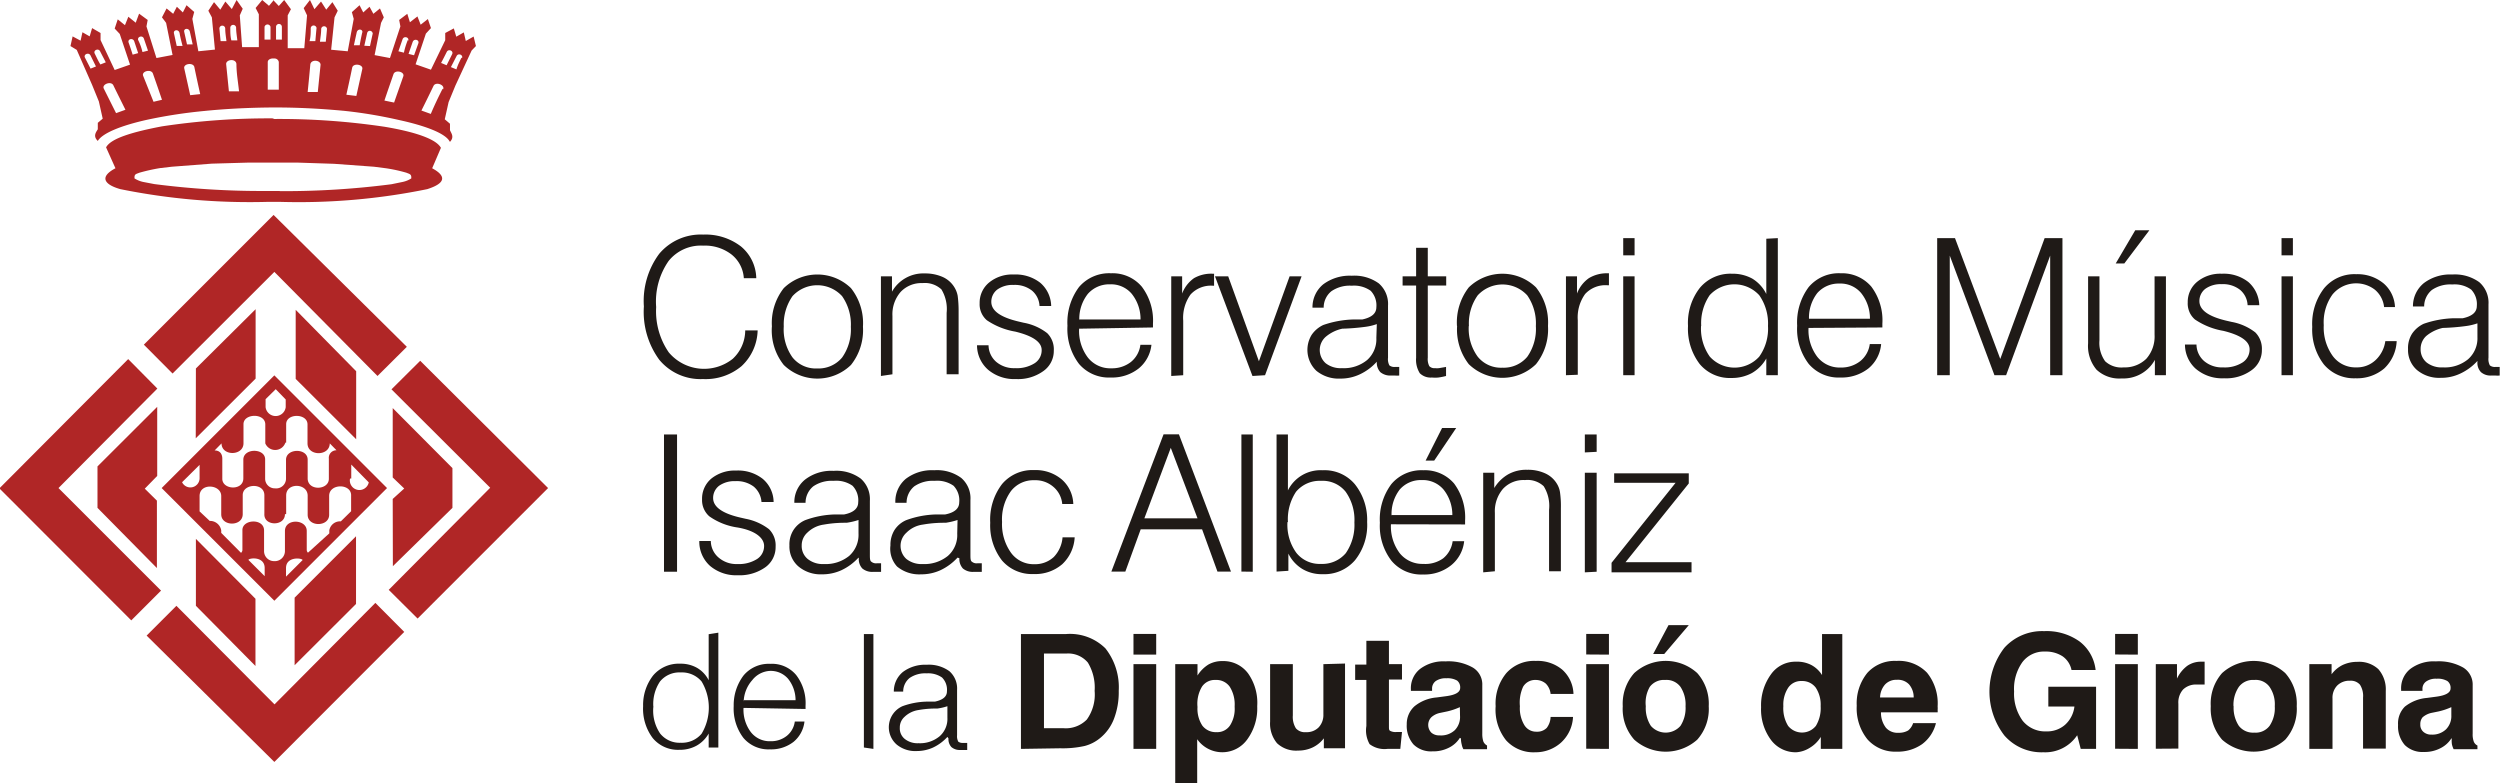 <svg xmlns="http://www.w3.org/2000/svg" viewBox="0 0 162.84 51"><defs><style>.cls-1{fill:#1f1a17;}.cls-1,.cls-2{fill-rule:evenodd;}.cls-2{fill:#b02626;}</style></defs><title>Recurso 8</title><g id="Capa_2" data-name="Capa 2"><g id="Capa_1-2" data-name="Capa 1"><path class="cls-1" d="M159.67,46.06a4.25,4.25,0,0,1-.83.28l-.49.1a1.33,1.33,0,0,0-.55.28.67.67,0,0,0-.15.46.6.6,0,0,0,.2.49.76.76,0,0,0,.53.18,1.29,1.29,0,0,0,.94-.34,1.23,1.23,0,0,0,.35-.93m0,1.52a1.78,1.78,0,0,1-.74.65,2.2,2.2,0,0,1-1.05.23,1.64,1.64,0,0,1-1.24-.45,1.85,1.85,0,0,1-.44-1.31,1.55,1.55,0,0,1,.44-1.19,2.69,2.69,0,0,1,1.44-.57l.6-.08c.62-.08.94-.26.94-.54a.54.54,0,0,0-.21-.48,1.23,1.23,0,0,0-.7-.15,1.08,1.08,0,0,0-.68.18.58.58,0,0,0-.24.51V45h-1.39v-.1a1.6,1.6,0,0,1,.6-1.33,2.53,2.53,0,0,1,1.66-.49,3.24,3.24,0,0,1,1.78.4,1.3,1.3,0,0,1,.62,1.16v3.14a1.38,1.38,0,0,0,.07.52.47.47,0,0,0,.24.26v.24h-1.55a1.42,1.42,0,0,1-.11-.31A1.5,1.5,0,0,1,159.7,48.1Zm-9.25.68V43.26h1.45v.66a2,2,0,0,1,.73-.61,2.23,2.23,0,0,1,.94-.2,1.84,1.84,0,0,1,1.38.48A2,2,0,0,1,155.4,45v3.76h-1.48V45.44a1.36,1.36,0,0,0-.2-.84.79.79,0,0,0-.65-.26,1.12,1.12,0,0,0-.83.31,1.14,1.14,0,0,0-.31.85v3.28ZM144,46a3,3,0,0,1,.74-2.16,3.07,3.07,0,0,1,4.11,0,3,3,0,0,1,.75,2.16,3,3,0,0,1-.75,2.18,3.1,3.1,0,0,1-4.11,0A3.08,3.08,0,0,1,144,46Zm1.49,0a2.14,2.14,0,0,0,.34,1.28,1.17,1.17,0,0,0,1,.44,1.14,1.14,0,0,0,1-.44,2.07,2.07,0,0,0,.34-1.28,2,2,0,0,0-.34-1.26,1.11,1.11,0,0,0-1-.45,1.15,1.15,0,0,0-1,.45A2.08,2.08,0,0,0,145.48,46Zm-5.07,2.77V43.26h1.38v.94a2.22,2.22,0,0,1,.67-.83,1.56,1.56,0,0,1,.92-.27h.13l.08,0v1.49h-.49a1.2,1.2,0,0,0-.91.32,1.26,1.26,0,0,0-.31.93v2.92Zm-2.65,0V43.26h1.48v5.52Zm0-6.14V41.29h1.48v1.35Zm-2.47,5.26A2.5,2.5,0,0,1,133.1,49a3.21,3.21,0,0,1-2.54-1.09,4.68,4.68,0,0,1,0-5.72,3.32,3.32,0,0,1,2.59-1.08,3.69,3.69,0,0,1,2.3.67,2.71,2.71,0,0,1,1.05,1.86h-1.57a1.44,1.44,0,0,0-.58-.89,2,2,0,0,0-1.14-.31,1.76,1.76,0,0,0-1.48.69,3,3,0,0,0-.54,1.91,3,3,0,0,0,.56,1.91,1.88,1.88,0,0,0,1.54.69,1.77,1.77,0,0,0,1.22-.43,1.9,1.9,0,0,0,.61-1.19h-1.7V44.73h3.11v4.05h-1Zm-12.83-2.46h2.18a1.29,1.29,0,0,0-.3-.85,1,1,0,0,0-.8-.3,1,1,0,0,0-.76.3A1.32,1.32,0,0,0,122.46,45.44Zm2.15,1.67h1.48a2.41,2.41,0,0,1-.9,1.37,2.76,2.76,0,0,1-1.66.49,2.41,2.41,0,0,1-1.9-.8,3.22,3.22,0,0,1-.7-2.19,3.15,3.15,0,0,1,.69-2.14,2.39,2.39,0,0,1,1.89-.78,2.54,2.54,0,0,1,2,.77,3.18,3.18,0,0,1,.69,2.19,1.49,1.49,0,0,1,0,.24.76.76,0,0,1,0,.15h-3.69a1.59,1.59,0,0,0,.32,1,1,1,0,0,0,.82.33,1.18,1.18,0,0,0,.63-.15A1,1,0,0,0,124.61,47.11ZM116.16,46a2.18,2.18,0,0,0,.31,1.28,1.16,1.16,0,0,0,1.81,0,2.24,2.24,0,0,0,.31-1.29,2,2,0,0,0-.32-1.2,1.09,1.09,0,0,0-.92-.43,1,1,0,0,0-.87.43A2,2,0,0,0,116.16,46ZM120,41.3v7.48h-1.4V48a2.11,2.11,0,0,1-.72.71A1.87,1.87,0,0,1,117,49a2,2,0,0,1-1.65-.81,3.33,3.33,0,0,1-.64-2.12,3.43,3.43,0,0,1,.64-2.14,1.94,1.94,0,0,1,1.64-.83,2,2,0,0,1,1,.22,1.87,1.87,0,0,1,.69.65V41.3Zm-10-.58L108.4,42.6h-.72l1-1.88ZM105.7,46a3,3,0,0,1,.75-2.16,3.05,3.05,0,0,1,4.1,0A3,3,0,0,1,111.3,46a3,3,0,0,1-.75,2.18,3.08,3.08,0,0,1-4.1,0A3,3,0,0,1,105.7,46Zm1.5,0a2.14,2.14,0,0,0,.33,1.28,1.28,1.28,0,0,0,1.93,0,2.14,2.14,0,0,0,.33-1.28,2.08,2.08,0,0,0-.33-1.26,1.13,1.13,0,0,0-1-.45,1.15,1.15,0,0,0-1,.45A2.08,2.08,0,0,0,107.2,46Zm-3.88,2.77V43.26h1.48v5.52Zm0-6.14V41.29h1.48v1.35ZM101,46.7h1.46a2.41,2.41,0,0,1-.77,1.66A2.47,2.47,0,0,1,100,49a2.4,2.4,0,0,1-1.9-.78A3.2,3.2,0,0,1,97.42,46a3.1,3.1,0,0,1,.7-2.16,2.42,2.42,0,0,1,1.92-.79,2.5,2.5,0,0,1,1.72.57,2.21,2.21,0,0,1,.73,1.58H101a1.11,1.11,0,0,0-.31-.67,1,1,0,0,0-.66-.24.91.91,0,0,0-.82.44A2.48,2.48,0,0,0,99,46a2.13,2.13,0,0,0,.29,1.23.9.9,0,0,0,.8.43.86.86,0,0,0,.66-.25A1.25,1.25,0,0,0,101,46.7Zm-5.91-.64a4.25,4.25,0,0,1-.83.28l-.48.1a1.21,1.21,0,0,0-.55.28.72.72,0,0,0,0,1,.76.76,0,0,0,.53.18,1.31,1.31,0,0,0,1-.34,1.22,1.22,0,0,0,.34-.93Zm0,2a1.75,1.75,0,0,1-.73.65,2.24,2.24,0,0,1-1.06.23,1.62,1.62,0,0,1-1.23-.45,1.85,1.85,0,0,1-.44-1.31A1.55,1.55,0,0,1,92.14,46a2.62,2.62,0,0,1,1.43-.57l.6-.08c.63-.08.94-.26.94-.54a.56.56,0,0,0-.2-.48,1.25,1.25,0,0,0-.7-.15,1.13,1.13,0,0,0-.69.18.6.6,0,0,0-.24.51V45H91.9v-.1a1.6,1.6,0,0,1,.6-1.33,2.52,2.52,0,0,1,1.65-.49,3.24,3.24,0,0,1,1.78.4,1.28,1.28,0,0,1,.62,1.16v3.14a1.62,1.62,0,0,0,.07.52.55.55,0,0,0,.24.26v.24H95.32a1,1,0,0,1-.11-.31A1.5,1.5,0,0,1,95.16,48.1Zm-3.88.72-.49,0h-.35a1.61,1.61,0,0,1-1.16-.31A1.81,1.81,0,0,1,89,47.29v-3h-.73v-1H89V41.74h1.47v1.52h.85v1h-.85v3.07c0,.14,0,.24.09.28a.74.74,0,0,0,.4.07h.36Zm-3.6-5.56v5.52H86.23v-.65a2,2,0,0,1-.74.6,2.2,2.2,0,0,1-.94.2,1.81,1.81,0,0,1-1.37-.48A2,2,0,0,1,82.73,47V43.26h1.48V46.6a1.4,1.4,0,0,0,.2.84.77.77,0,0,0,.65.25,1.09,1.09,0,0,0,.83-.31,1.18,1.18,0,0,0,.31-.85V43.26ZM76.55,51V43.26H78V44a2.24,2.24,0,0,1,.72-.72,1.82,1.82,0,0,1,.92-.22,2,2,0,0,1,1.66.81A3.32,3.32,0,0,1,81.89,46a3.42,3.42,0,0,1-.64,2.15,2,2,0,0,1-3.27,0V51Zm3.87-5a2.16,2.16,0,0,0-.32-1.27,1.06,1.06,0,0,0-.92-.44,1,1,0,0,0-.89.44A2.17,2.17,0,0,0,78,46.05a2,2,0,0,0,.32,1.22,1.11,1.11,0,0,0,.92.42,1,1,0,0,0,.88-.44A2,2,0,0,0,80.42,46.05Zm-37.86,0A2.66,2.66,0,0,0,43,47.78a1.62,1.62,0,0,0,1.34.6,1.67,1.67,0,0,0,1.36-.59,3.31,3.31,0,0,0,0-3.4,1.67,1.67,0,0,0-1.36-.59,1.63,1.63,0,0,0-1.35.59A2.63,2.63,0,0,0,42.56,46.09Zm4.23-4.79v7.48h-.63v-.91a2.07,2.07,0,0,1-.79.79,2.24,2.24,0,0,1-1.12.27,2.13,2.13,0,0,1-1.73-.76,3.17,3.17,0,0,1-.63-2.08A3.12,3.12,0,0,1,42.54,44a2.19,2.19,0,0,1,1.76-.77,2.16,2.16,0,0,1,1.1.27,1.93,1.93,0,0,1,.76.81v-3Zm1.64,4.9v0a2.42,2.42,0,0,0,.48,1.58,1.55,1.55,0,0,0,1.28.59,1.63,1.63,0,0,0,1.06-.35,1.43,1.43,0,0,0,.52-.93h.63a2,2,0,0,1-.71,1.32,2.37,2.37,0,0,1-1.54.49,2.13,2.13,0,0,1-1.73-.75,3.16,3.16,0,0,1-.63-2.07A3.2,3.2,0,0,1,48.43,44a2.13,2.13,0,0,1,1.74-.76,2.05,2.05,0,0,1,1.69.73,3,3,0,0,1,.61,2v.21Zm0-.5h3.39a2.23,2.23,0,0,0-.49-1.4,1.49,1.49,0,0,0-1.18-.51A1.56,1.56,0,0,0,49,44.3,2.22,2.22,0,0,0,48.44,45.7Zm7.84,3.08V41.3h.62v7.48ZM61.71,46a3.58,3.58,0,0,1-.64.15c-.26,0-.68,0-1.25.1a1.66,1.66,0,0,0-.91.45.92.92,0,0,0-.3.7.88.88,0,0,0,.32.73,1.33,1.33,0,0,0,.9.28,2,2,0,0,0,1.37-.45,1.51,1.51,0,0,0,.51-1.21Zm0,2a3,3,0,0,1-.93.69,2.57,2.57,0,0,1-1.07.23,1.9,1.9,0,0,1-1.3-.42,1.5,1.5,0,0,1,.37-2.5,4.91,4.91,0,0,1,1.61-.3l.33,0,.18,0c.52-.11.78-.33.78-.67a1.13,1.13,0,0,0-.32-.9,1.57,1.57,0,0,0-1-.27,1.79,1.79,0,0,0-1.11.3,1.14,1.14,0,0,0-.42.89h-.61a1.63,1.63,0,0,1,.59-1.28,2.41,2.41,0,0,1,1.55-.47,2.27,2.27,0,0,1,1.48.42,1.5,1.5,0,0,1,.5,1.22v2.95a.74.74,0,0,0,.08.42.48.48,0,0,0,.31.08H63v.46l-.24,0-.21,0a.82.82,0,0,1-.58-.19.75.75,0,0,1-.19-.56ZM68,47.43h1.24a1.92,1.92,0,0,0,1.55-.56A2.79,2.79,0,0,0,71.3,45a3.14,3.14,0,0,0-.44-1.84,1.66,1.66,0,0,0-1.4-.59H68Zm-1.5,1.35V41.3h2.93a3.28,3.28,0,0,1,2.57.93A4.09,4.09,0,0,1,72.87,45a4.85,4.85,0,0,1-.31,1.82,3,3,0,0,1-.91,1.26,2.61,2.61,0,0,1-1,.51,6.59,6.59,0,0,1-1.6.15Zm7.33-6.14V41.29h1.48v1.35Zm0,6.14V43.26h1.48v5.52Z"/><path class="cls-1" d="M48.54,21.52h.81a3.29,3.29,0,0,1-1.05,2.33,3.65,3.65,0,0,1-2.52.84,3.48,3.48,0,0,1-2.84-1.26,5.28,5.28,0,0,1-1-3.47,5.15,5.15,0,0,1,1-3.43,3.53,3.53,0,0,1,2.86-1.25,3.79,3.79,0,0,1,2.46.77,2.75,2.75,0,0,1,1,2.07h-.81a2.14,2.14,0,0,0-.81-1.55A2.83,2.83,0,0,0,45.8,16a2.69,2.69,0,0,0-2.25,1A4.62,4.62,0,0,0,42.74,20a4.72,4.72,0,0,0,.82,2.95,3,3,0,0,0,4.17.42,2.54,2.54,0,0,0,.81-1.8m2.51-.29a3.14,3.14,0,0,0,.57,2,1.94,1.94,0,0,0,1.61.72,2,2,0,0,0,1.62-.71,3.16,3.16,0,0,0,.57-2,3.2,3.2,0,0,0-.57-2,2.19,2.19,0,0,0-3.23,0A3.22,3.22,0,0,0,51.05,21.23Zm-.77,0a3.68,3.68,0,0,1,.77-2.51,3.14,3.14,0,0,1,4.38,0,3.68,3.68,0,0,1,.78,2.51,3.64,3.64,0,0,1-.78,2.49,3.14,3.14,0,0,1-4.38,0A3.62,3.62,0,0,1,50.28,21.23Zm7.1,3.21V18h.72v1a2.34,2.34,0,0,1,2.13-1.19,2.81,2.81,0,0,1,1.17.23,1.71,1.71,0,0,1,.77.68,1.62,1.62,0,0,1,.21.55,7.55,7.55,0,0,1,.06,1v4.11h-.78v-4a2.46,2.46,0,0,0-.34-1.53,1.58,1.58,0,0,0-1.23-.41,1.85,1.85,0,0,0-1.43.58,2.22,2.22,0,0,0-.53,1.56v3.8Zm6.26-2h.75a1.45,1.45,0,0,0,.5,1.08,1.79,1.79,0,0,0,1.23.41,2.17,2.17,0,0,0,1.27-.32,1,1,0,0,0,.46-.86c0-.52-.57-.92-1.72-1.2h0a4.7,4.7,0,0,1-1.85-.74,1.37,1.37,0,0,1-.47-1.11,1.7,1.7,0,0,1,.62-1.35,2.37,2.37,0,0,1,1.6-.52,2.61,2.61,0,0,1,1.73.54,2.05,2.05,0,0,1,.71,1.51h-.76a1.39,1.39,0,0,0-.49-1,1.79,1.79,0,0,0-1.2-.37,1.71,1.71,0,0,0-1.06.3,1,1,0,0,0-.39.8c0,.58.59,1,1.76,1.28l.34.08a3.53,3.53,0,0,1,1.54.68,1.48,1.48,0,0,1,.43,1.14,1.6,1.6,0,0,1-.68,1.33,2.81,2.81,0,0,1-1.78.52,2.65,2.65,0,0,1-1.8-.59A2.12,2.12,0,0,1,63.64,22.44Zm6.65-1.08v0a2.87,2.87,0,0,0,.57,1.88,1.86,1.86,0,0,0,1.53.7,2,2,0,0,0,1.27-.41,1.7,1.7,0,0,0,.62-1.12H75A2.31,2.31,0,0,1,74.17,24a2.81,2.81,0,0,1-1.83.59,2.55,2.55,0,0,1-2.06-.89,3.75,3.75,0,0,1-.75-2.48,3.86,3.86,0,0,1,.75-2.52,2.58,2.58,0,0,1,2.09-.9,2.49,2.49,0,0,1,2,.87,3.65,3.65,0,0,1,.73,2.41v.25Zm0-.6h4a2.63,2.63,0,0,0-.58-1.68,1.76,1.76,0,0,0-1.41-.61,1.85,1.85,0,0,0-1.44.62A2.63,2.63,0,0,0,70.3,20.76Zm6,3.68V18H77v1.12a2.17,2.17,0,0,1,.77-1A2.24,2.24,0,0,1,79,17.83h.08v.78H79a1.8,1.8,0,0,0-1.45.57,2.6,2.6,0,0,0-.48,1.71v3.55Zm5.29,0L79.14,18H80L82,23.53,84,18h.78L82.4,24.44Zm8.1-3.38a3.55,3.55,0,0,1-.76.18,14.25,14.25,0,0,1-1.49.12,2.48,2.48,0,0,0-1.08.53,1.15,1.15,0,0,0,0,1.72,1.58,1.58,0,0,0,1.06.32,2.38,2.38,0,0,0,1.64-.53,1.81,1.81,0,0,0,.6-1.44Zm0,2.45a3.47,3.47,0,0,1-1.1.82,2.92,2.92,0,0,1-1.28.28,2.29,2.29,0,0,1-1.56-.51,1.88,1.88,0,0,1-.31-2.33,1.88,1.88,0,0,1,.76-.65,6.51,6.51,0,0,1,1.93-.36l.39,0,.22,0c.61-.13.92-.39.92-.8a1.37,1.37,0,0,0-.37-1.07,1.87,1.87,0,0,0-1.23-.33,2.11,2.11,0,0,0-1.33.36,1.36,1.36,0,0,0-.5,1.07h-.73a1.93,1.93,0,0,1,.7-1.52,2.88,2.88,0,0,1,1.86-.56,2.71,2.71,0,0,1,1.76.5,1.77,1.77,0,0,1,.6,1.45V23.3a.86.86,0,0,0,.09.5.51.51,0,0,0,.37.1h.27v.56a1.26,1.26,0,0,1-.28,0h-.25a1,1,0,0,1-.7-.22.91.91,0,0,1-.23-.67ZM93,16.14V18h1.2v.6H93v4.7a1,1,0,0,0,.1.55.45.45,0,0,0,.37.13,1.18,1.18,0,0,0,.26,0l.46-.08v.59a4,4,0,0,1-.5.1,2.12,2.12,0,0,1-.42,0,1,1,0,0,1-.79-.28,1.64,1.64,0,0,1-.24-1V18.6h-.88V18h.88V16.14Zm2.67,5.09a3.09,3.09,0,0,0,.58,2,1.94,1.94,0,0,0,1.61.72,2,2,0,0,0,1.62-.71,3.15,3.15,0,0,0,.56-2,3.2,3.2,0,0,0-.56-2,2.19,2.19,0,0,0-3.23,0A3.16,3.16,0,0,0,95.68,21.23Zm-.77,0a3.73,3.73,0,0,1,.77-2.51,3.14,3.14,0,0,1,4.38,0,3.68,3.68,0,0,1,.78,2.51,3.64,3.64,0,0,1-.78,2.49,3.14,3.14,0,0,1-4.38,0A3.67,3.67,0,0,1,94.91,21.23Zm7.1,3.21V18h.72v1.12a2.17,2.17,0,0,1,.77-1,2.26,2.26,0,0,1,1.22-.32h.09v.78h-.1a1.8,1.8,0,0,0-1.45.57,2.6,2.6,0,0,0-.48,1.71v3.55Zm3.73-7.81V15.51h.74v1.12Zm0,7.81V18h.74v6.44Zm5.07-3.21a3.14,3.14,0,0,0,.57,2,2.17,2.17,0,0,0,3.22,0,3.14,3.14,0,0,0,.57-2,3.2,3.2,0,0,0-.57-2,2.19,2.19,0,0,0-3.23,0A3.23,3.23,0,0,0,110.81,21.23Zm5-5.72v8.93h-.75V23.35a2.52,2.52,0,0,1-.94.95,2.73,2.73,0,0,1-1.33.32,2.55,2.55,0,0,1-2.07-.91,3.79,3.79,0,0,1-.76-2.48,3.71,3.71,0,0,1,.78-2.49,2.59,2.59,0,0,1,2.09-.91,2.63,2.63,0,0,1,1.32.32,2.41,2.41,0,0,1,.91,1v-3.6Zm2,5.85v0a2.87,2.87,0,0,0,.57,1.88,1.86,1.86,0,0,0,1.53.7,2,2,0,0,0,1.26-.41,1.71,1.71,0,0,0,.63-1.12h.74A2.31,2.31,0,0,1,121.7,24a2.83,2.83,0,0,1-1.83.59,2.55,2.55,0,0,1-2.06-.89,3.75,3.75,0,0,1-.75-2.48,3.86,3.86,0,0,1,.75-2.52,2.56,2.56,0,0,1,2.08-.9,2.51,2.51,0,0,1,2,.87,3.65,3.65,0,0,1,.72,2.41v.25Zm0-.6h4a2.63,2.63,0,0,0-.58-1.68,1.76,1.76,0,0,0-1.41-.61,1.85,1.85,0,0,0-1.44.62A2.63,2.63,0,0,0,117.83,20.76Zm8.38,3.68V15.51h1.16l2.95,7.87,2.89-7.87h1.16v8.93h-.8V16.65l-2.87,7.79h-.76L127,16.65v7.79ZM141.08,18v6.44h-.72v-1a2.34,2.34,0,0,1-2.16,1.21,2.16,2.16,0,0,1-1.64-.57,2.4,2.4,0,0,1-.55-1.72V18h.74v4.16a2.06,2.06,0,0,0,.37,1.37,1.55,1.55,0,0,0,1.21.4,2,2,0,0,0,1.47-.56,2.18,2.18,0,0,0,.54-1.56V18Zm-2.71-.84h-.56L139.08,15H140Zm3.95,5.28h.75a1.45,1.45,0,0,0,.5,1.08,1.79,1.79,0,0,0,1.23.41,2.15,2.15,0,0,0,1.27-.32,1,1,0,0,0,.46-.86q0-.78-1.71-1.2h0a4.7,4.7,0,0,1-1.85-.74,1.37,1.37,0,0,1-.47-1.11,1.7,1.7,0,0,1,.62-1.35,2.37,2.37,0,0,1,1.6-.52,2.6,2.6,0,0,1,1.73.54,2.09,2.09,0,0,1,.71,1.51h-.76a1.39,1.39,0,0,0-.49-1,1.79,1.79,0,0,0-1.2-.37,1.71,1.71,0,0,0-1.06.3,1,1,0,0,0-.39.8c0,.58.58,1,1.76,1.28l.35.08a3.54,3.54,0,0,1,1.53.68,1.51,1.51,0,0,1,.43,1.14,1.6,1.6,0,0,1-.68,1.33,2.81,2.81,0,0,1-1.78.52A2.65,2.65,0,0,1,143,24,2.12,2.12,0,0,1,142.32,22.44Zm6.29-5.81V15.51h.74v1.12Zm0,7.81V18h.74v6.44Zm6.76-2.22h.74A2.6,2.6,0,0,1,155.3,24a2.74,2.74,0,0,1-1.87.64,2.57,2.57,0,0,1-2.06-.9,3.72,3.72,0,0,1-.76-2.45,3.8,3.8,0,0,1,.77-2.51,2.57,2.57,0,0,1,2.1-.92,2.66,2.66,0,0,1,1.79.61A2.16,2.16,0,0,1,156,20h-.71a1.71,1.71,0,0,0-.6-1.13,2,2,0,0,0-2.76.31,3.11,3.11,0,0,0-.57,2,3.17,3.17,0,0,0,.58,2,1.83,1.83,0,0,0,1.54.75,1.76,1.76,0,0,0,1.25-.47A2.08,2.08,0,0,0,155.37,22.22Zm6-1.16a3.66,3.66,0,0,1-.77.18,14,14,0,0,1-1.49.12,2.54,2.54,0,0,0-1.08.53,1.14,1.14,0,0,0-.36.84,1.1,1.1,0,0,0,.39.88,1.58,1.58,0,0,0,1.06.32,2.38,2.38,0,0,0,1.64-.53,1.82,1.82,0,0,0,.61-1.44Zm0,2.45a3.51,3.51,0,0,1-1.11.82,2.89,2.89,0,0,1-1.28.28,2.25,2.25,0,0,1-1.55-.51,1.72,1.72,0,0,1-.58-1.36,1.74,1.74,0,0,1,.26-1,1.88,1.88,0,0,1,.76-.65,6.51,6.51,0,0,1,1.93-.36l.4,0,.21,0c.61-.13.92-.39.92-.8a1.37,1.37,0,0,0-.37-1.07,1.85,1.85,0,0,0-1.23-.33,2.11,2.11,0,0,0-1.33.36,1.39,1.39,0,0,0-.5,1.07h-.73a1.94,1.94,0,0,1,.71-1.52,2.84,2.84,0,0,1,1.85-.56,2.71,2.71,0,0,1,1.76.5,1.77,1.77,0,0,1,.6,1.45V23.3a.86.86,0,0,0,.09.5.51.51,0,0,0,.37.1h.27v.56a1.26,1.26,0,0,1-.28,0h-.25a.94.94,0,0,1-.69-.22.87.87,0,0,1-.23-.67ZM43.25,37.24V28.3h.85v8.94Zm2.3-2h.75a1.43,1.43,0,0,0,.51,1.08,1.77,1.77,0,0,0,1.22.42,2.23,2.23,0,0,0,1.27-.32,1,1,0,0,0,.47-.86c0-.52-.57-1-1.72-1.2h0a4.23,4.23,0,0,1-1.85-.73,1.4,1.4,0,0,1-.47-1.11,1.7,1.7,0,0,1,.62-1.36,2.44,2.44,0,0,1,1.6-.51,2.6,2.6,0,0,1,1.73.54,2,2,0,0,1,.71,1.51H49.6a1.44,1.44,0,0,0-.5-1,1.83,1.83,0,0,0-1.2-.36,1.73,1.73,0,0,0-1.06.3,1,1,0,0,0-.39.8c0,.57.59,1,1.76,1.27l.35.08a3.6,3.6,0,0,1,1.53.68,1.48,1.48,0,0,1,.43,1.14,1.61,1.61,0,0,1-.67,1.34,2.9,2.9,0,0,1-1.79.52,2.64,2.64,0,0,1-1.8-.6A2.12,2.12,0,0,1,45.55,35.23Zm10.37-1.37a4.41,4.41,0,0,1-.77.18c-.3,0-.81,0-1.49.12a1.9,1.9,0,0,0-1.08.53,1.11,1.11,0,0,0-.36.83,1.09,1.09,0,0,0,.39.88,1.58,1.58,0,0,0,1.06.33,2.43,2.43,0,0,0,1.64-.53,1.83,1.83,0,0,0,.61-1.45Zm0,2.45a3.55,3.55,0,0,1-1.11.82,3,3,0,0,1-1.28.27A2.25,2.25,0,0,1,52,36.89a1.71,1.71,0,0,1-.58-1.36,1.73,1.73,0,0,1,.26-1,1.71,1.71,0,0,1,.77-.65,6,6,0,0,1,1.92-.37l.4,0,.21,0c.61-.12.92-.39.92-.79a1.37,1.37,0,0,0-.37-1.08,1.85,1.85,0,0,0-1.23-.32,2.13,2.13,0,0,0-1.33.36,1.39,1.39,0,0,0-.5,1.07h-.73a1.89,1.89,0,0,1,.71-1.52,2.8,2.8,0,0,1,1.85-.56,2.66,2.66,0,0,1,1.76.5,1.78,1.78,0,0,1,.6,1.45V36.1c0,.26,0,.43.1.49a.47.47,0,0,0,.36.1h.27v.56l-.28,0h-.25a1,1,0,0,1-.69-.22.88.88,0,0,1-.23-.67Zm6.45-2.45a4.5,4.5,0,0,1-.76.18c-.31,0-.81,0-1.5.12a1.84,1.84,0,0,0-1.07.53,1.15,1.15,0,0,0,0,1.71,1.58,1.58,0,0,0,1.06.33,2.43,2.43,0,0,0,1.64-.53,1.8,1.8,0,0,0,.61-1.45Zm0,2.45a3.55,3.55,0,0,1-1.11.82,3,3,0,0,1-1.27.27,2.26,2.26,0,0,1-1.56-.51A1.71,1.71,0,0,1,58,35.53a1.82,1.82,0,0,1,.26-1,1.71,1.71,0,0,1,.77-.65,6.06,6.06,0,0,1,1.92-.37l.4,0,.21,0c.62-.12.92-.39.92-.79a1.37,1.37,0,0,0-.37-1.08,1.85,1.85,0,0,0-1.23-.32,2.13,2.13,0,0,0-1.33.36,1.39,1.39,0,0,0-.5,1.07h-.73A1.92,1.92,0,0,1,59,31.19a2.8,2.8,0,0,1,1.85-.56,2.66,2.66,0,0,1,1.76.5,1.75,1.75,0,0,1,.6,1.45V36.1c0,.26,0,.43.1.49a.47.47,0,0,0,.36.1h.28v.56l-.28,0h-.26a1,1,0,0,1-.69-.22.92.92,0,0,1-.23-.67ZM69.21,35H70a2.58,2.58,0,0,1-.81,1.75,2.69,2.69,0,0,1-1.87.64,2.56,2.56,0,0,1-2.06-.89,3.72,3.72,0,0,1-.76-2.45,3.81,3.81,0,0,1,.77-2.52,2.59,2.59,0,0,1,2.1-.91,2.63,2.63,0,0,1,1.79.61,2.21,2.21,0,0,1,.75,1.6h-.72a1.65,1.65,0,0,0-.59-1.13,1.79,1.79,0,0,0-1.23-.42,1.85,1.85,0,0,0-1.53.72,3.15,3.15,0,0,0-.57,2,3.2,3.2,0,0,0,.58,2,1.82,1.82,0,0,0,1.53.75,1.79,1.79,0,0,0,1.26-.47A2.08,2.08,0,0,0,69.21,35Zm5.33-1.24H78l-1.74-4.59Zm-2.15,3.47,3.4-8.94h1l3.39,8.94H79.3l-1-2.75h-4l-1,2.75Zm8.47,0V28.3h.74v8.94Zm3-3.22a3.1,3.1,0,0,0,.58,2,1.93,1.93,0,0,0,1.6.72,2,2,0,0,0,1.62-.7,3.23,3.23,0,0,0,.56-2,3.16,3.16,0,0,0-.57-2,1.92,1.92,0,0,0-1.61-.71,2,2,0,0,0-1.62.71A3.22,3.22,0,0,0,83.89,34Zm-.71,3.22V28.3h.74v3.64a2.38,2.38,0,0,1,2.27-1.31,2.58,2.58,0,0,1,2.09.91A3.72,3.72,0,0,1,89.05,34a3.67,3.67,0,0,1-.79,2.49,2.64,2.64,0,0,1-2.12.91,2.46,2.46,0,0,1-1.31-.34,2.41,2.41,0,0,1-.91-1v1.12Zm7.45-3.08v0a2.91,2.91,0,0,0,.57,1.88,1.89,1.89,0,0,0,1.53.7A2,2,0,0,0,94,36.37a1.73,1.73,0,0,0,.62-1.12h.75a2.32,2.32,0,0,1-.85,1.57,2.78,2.78,0,0,1-1.83.6,2.52,2.52,0,0,1-2.06-.9,3.72,3.72,0,0,1-.75-2.47,3.83,3.83,0,0,1,.75-2.52,2.56,2.56,0,0,1,2.08-.9,2.5,2.5,0,0,1,2,.86,3.7,3.7,0,0,1,.72,2.42v.25Zm0-.6h4a2.64,2.64,0,0,0-.58-1.67,1.77,1.77,0,0,0-1.41-.61,1.82,1.82,0,0,0-1.44.62A2.61,2.61,0,0,0,90.64,33.56ZM92.86,30l1.07-2.12h.92L93.42,30Zm3.75,7.28V30.79h.72v1a2.55,2.55,0,0,1,.9-.89,2.4,2.4,0,0,1,1.24-.3,2.69,2.69,0,0,1,1.17.23,1.71,1.71,0,0,1,.77.68,1.45,1.45,0,0,1,.2.54,6.35,6.35,0,0,1,.06,1.05v4.11h-.77v-4a2.42,2.42,0,0,0-.35-1.54,1.54,1.54,0,0,0-1.22-.4,1.82,1.82,0,0,0-1.43.57,2.24,2.24,0,0,0-.53,1.57v3.8Zm6.62-7.81V28.3H104v1.13Zm0,7.81V30.79H104v6.45Zm1.74,0v-.62l4.17-5.21h-4v-.62H110v.66l-4.12,5.13h4.3v.66Z"/><path class="cls-2" d="M9.55,41.4l1.94-1.94,6.39,6.42,6.57-6.61,1.88,1.89-8.46,8.47m-1.23-6.25-3.88-3.92V35.1L16.64,39Zm2.55-.05v-4.4l4-4v4.41ZM0,31.85a.19.19,0,0,1,0-.08l8.35-8.38,1.9,1.92L3.81,31.79l6.68,6.68L8.55,40.41Zm27.2,8.44-1.88-1.87,6.61-6.65L25.5,25.36l1.87-1.86,8.33,8.29ZM6.35,33.08v-2.7l3.89-3.88,0,4.5-.81.83.79.78V37Zm19.23-.58.75-.68-.75-.72V26.58l3.89,3.91v2.59l-3.88,3.8ZM13,31.16v-.88l-1.14,1.13A.6.6,0,0,0,13,31.16Zm4.24,6.37V37c0-.77-1-.67-1.06-.53Zm1.4-8.7v-1.2c0-.72,1.37-.72,1.39,0v1.25c0,.85,1.44.85,1.45,0l.44.45a.49.49,0,0,0-.5.55v1.31c0,.73-1.34.81-1.38,0V29.94c0-.77-1.4-.75-1.41,0v1.26a.64.64,0,0,1-.71.61h0a.63.63,0,0,1-.65-.61V29.92c0-.73-1.39-.75-1.42,0v1.24c0,.83-1.4.75-1.37,0V29.88c0-.35-.19-.54-.5-.54l.45-.46c0,.84,1.42.83,1.43,0V27.63c0-.71,1.4-.74,1.42,0v1.25A.7.7,0,0,0,18.59,28.83Zm0,4.66V32.27c0-.85,1.38-.81,1.4,0v1.26c0,.81,1.4.8,1.4,0l0-1.23c0-.83,1.48-.82,1.43,0v1l-.67.66a.71.71,0,0,0-.75.58v.2L20.06,36a.27.27,0,0,1-.08-.17V34.58c0-.77-1.41-.83-1.42,0v1.29a.66.66,0,0,1-.71.68h0a.65.65,0,0,1-.65-.67V34.55c0-.81-1.44-.74-1.41,0v1.29a.28.28,0,0,1-.09.17l-1.29-1.3v-.16a.74.74,0,0,0-.75-.62L13,33.31v-1c0-.87,1.41-.77,1.41,0V33.5c0,.8,1.39.81,1.4,0V32.25c0-.76,1.4-.83,1.41,0v1.22C17.17,34.29,18.57,34.29,18.56,33.49Zm-.68-8.14.65.67v.5a.66.66,0,0,1-1.31,0V26Zm.67,12.21V37c0-.77,1.05-.66,1.08-.52Zm4.25-6.39v-.91l1.14,1.16A.6.6,0,0,1,22.8,31.17Zm.32-2.56-3.94-3.93v-4.5l3.94,4ZM12.76,24l3.89-3.86v4.52l-3.9,3.89Zm5.11-6.29-6.63,6.62L9.37,22.45,17.82,14l8.68,8.59-1.91,1.9Zm0,6.74,7.34,7.34-7.34,7.34-7.34-7.34Zm.37-12A54.44,54.44,0,0,0,25.5,12l.73-.15a1.65,1.65,0,0,0,.56-.23s0-.05,0-.07c0-.21-.13-.22-.32-.3a10,10,0,0,0-1.33-.29l-.78-.1-2.6-.19-2.41-.08H16.21l-2.42.07-2.6.2-.77.09a12.06,12.06,0,0,0-1.34.3c-.19.08-.32.08-.32.3l0,.07a1.75,1.75,0,0,0,.56.23l.73.14a54.54,54.54,0,0,0,7.26.45h.89Zm-.37-4.7h0a46.64,46.64,0,0,1,7.2.51c1.95.33,3.34.79,3.65,1.37l0,0-.57,1.33c1,.54.81,1-.32,1.36a41.71,41.71,0,0,1-9.55.83h-.89a42.33,42.33,0,0,1-9.55-.83c-1.13-.32-1.33-.83-.32-1.36L6.91,9.6l0,0c.3-.58,1.7-1,3.64-1.37a46.65,46.65,0,0,1,7.2-.52Zm-.64-6a.2.2,0,0,1,.39,0v.83h-.39Zm1.13,0a.19.19,0,0,0-.38,0v.83h.38Zm2.94.15a.19.19,0,0,0-.38,0c0,.27-.05.55-.08.82l.38,0C21.25,2.41,21.28,2.14,21.3,1.86Zm-.68-.05a.19.19,0,0,0-.38,0c0,.28,0,.55-.08.83l.38,0C20.57,2.36,20.59,2.09,20.62,1.81Zm.26,2.37c0-.32-.64-.38-.67,0-.05.59-.11,1.18-.17,1.77l.66,0Zm3.4-2c0-.25-.32-.3-.37-.05l-.18.81L24.1,3C24.16,2.72,24.22,2.44,24.28,2.18Zm-.68-.09c.06-.24-.32-.3-.37,0l-.18.82.38,0C23.48,2.63,23.54,2.36,23.6,2.09Zm0,2.36c.06-.3-.59-.4-.66-.08-.12.59-.25,1.18-.38,1.76l.65.08Zm3.65-1.67c.08-.23-.28-.33-.37-.09l-.27.78.36.09Zm-.66-.17c.08-.23-.29-.33-.37-.09l-.27.78.36.09C26.37,3.13,26.46,2.87,26.56,2.61Zm-.32,2.32c.1-.3-.53-.45-.64-.14-.2.58-.4,1.15-.59,1.72l.63.13Zm3.82-1.18c.1-.21-.24-.36-.35-.14l-.37.72.36.15C29.81,4.24,29.94,4,30.06,3.75Zm-.64-.26c.11-.22-.24-.37-.35-.15s-.24.48-.37.72l.36.15Zm-.59,2.29c.14-.29-.47-.52-.62-.23-.26.54-.52,1.07-.79,1.61l.61.22C28.3,6.85,28.56,6.31,28.83,5.78Zm.45,3.42c.3-.32.08-.56,0-.76l0-.42-.34-.29.25-1.12.44-1.07,1.06-2.29L31,3l-.15-.62-.51.29-.13-.56-.49.28-.16-.54L29,2.15l0,.47-.93,1.92-1-.35.67-2,.33-.36-.2-.59-.47.37-.21-.54-.49.38L26.53.9,26,1.3l.08.42L25.4,3.78l-1-.19.42-2.1L25,1.13,24.75.55,24.32.9,24.07.44l-.41.37L23.42.34l-.5.45.12.44-.39,2.11-1.08-.1.22-2.11L22,.7,21.65.14l-.4.49L20.91.1l-.43.5L20.19,0l-.41.53L20,1l-.18,2.14-1.08,0,0-2.14.21-.4L18.51,0l-.35.39L17.84.05h0l0,0V0l0,0,0,0h0l-.32.38L17.08,0l-.43.52.21.41,0,2.14-1.09,0L15.62,1l.19-.43L15.41,0,15.1.59,14.68.1l-.33.53L13.94.14,13.57.7l.23.43L14,3.23l-1.08.11-.39-2.11.12-.45-.5-.44-.24.47L11.52.44,11.28.9,10.85.55l-.3.58.27.36.42,2.09-1.05.2L9.54,1.72l.08-.42L9.06.89l-.22.59-.48-.39-.22.55-.47-.38-.2.6.33.35.67,2-1,.35L6.55,2.61l0-.46L6,1.83l-.16.54L5.37,2.1l-.12.55-.52-.28L4.59,3,5,3.25,6,5.53l.44,1.08.25,1.12L6.37,8l0,.42c-.11.19-.33.44,0,.76.3-.5,1.49-1,3.26-1.39a32.44,32.44,0,0,1,3.66-.56c1.38-.14,2.9-.22,4.48-.23h.17c1.58,0,3.1.09,4.48.22A30.16,30.16,0,0,1,26,7.82C27.79,8.21,29,8.7,29.28,9.2ZM17.72,3.81h.15a.28.28,0,0,1,.29.23V5.84h-.72V4.05C17.44,3.91,17.57,3.83,17.72,3.81ZM14.29,1.86a.19.19,0,0,1,.38,0c0,.28.05.55.08.82l-.38,0C14.34,2.41,14.32,2.13,14.29,1.86ZM15,1.81a.19.19,0,0,1,.38,0c0,.27.05.55.08.82l-.39,0C15,2.36,15,2.08,15,1.81Zm-.27,2.36c0-.31.64-.37.67,0,0,.6.11,1.19.17,1.78l-.66,0Zm-3.4-2c-.05-.24.32-.29.37,0s.12.55.19.82l-.38,0ZM12,2.08c-.06-.24.32-.29.37,0l.18.81-.37,0Zm0,2.37c-.06-.31.59-.4.66-.08.12.59.25,1.18.38,1.76l-.65.07ZM8.38,2.78c-.09-.24.27-.33.36-.1L9,3.46l-.36.1C8.56,3.3,8.46,3,8.38,2.78ZM9,2.61c-.07-.23.29-.33.37-.1l.27.79-.36.09C9.22,3.13,9.13,2.87,9,2.61Zm.32,2.32c-.1-.3.53-.45.64-.14.2.57.4,1.14.59,1.71L10,6.63ZM5.53,3.75c-.1-.21.24-.36.36-.15l.36.73-.35.14Zm.64-.26c-.11-.22.24-.37.35-.15s.25.48.37.72l-.35.14C6.41,4,6.29,3.73,6.17,3.49Zm.59,2.28c-.14-.28.47-.51.62-.22.26.54.53,1.07.79,1.6l-.61.22Z"/></g></g></svg>